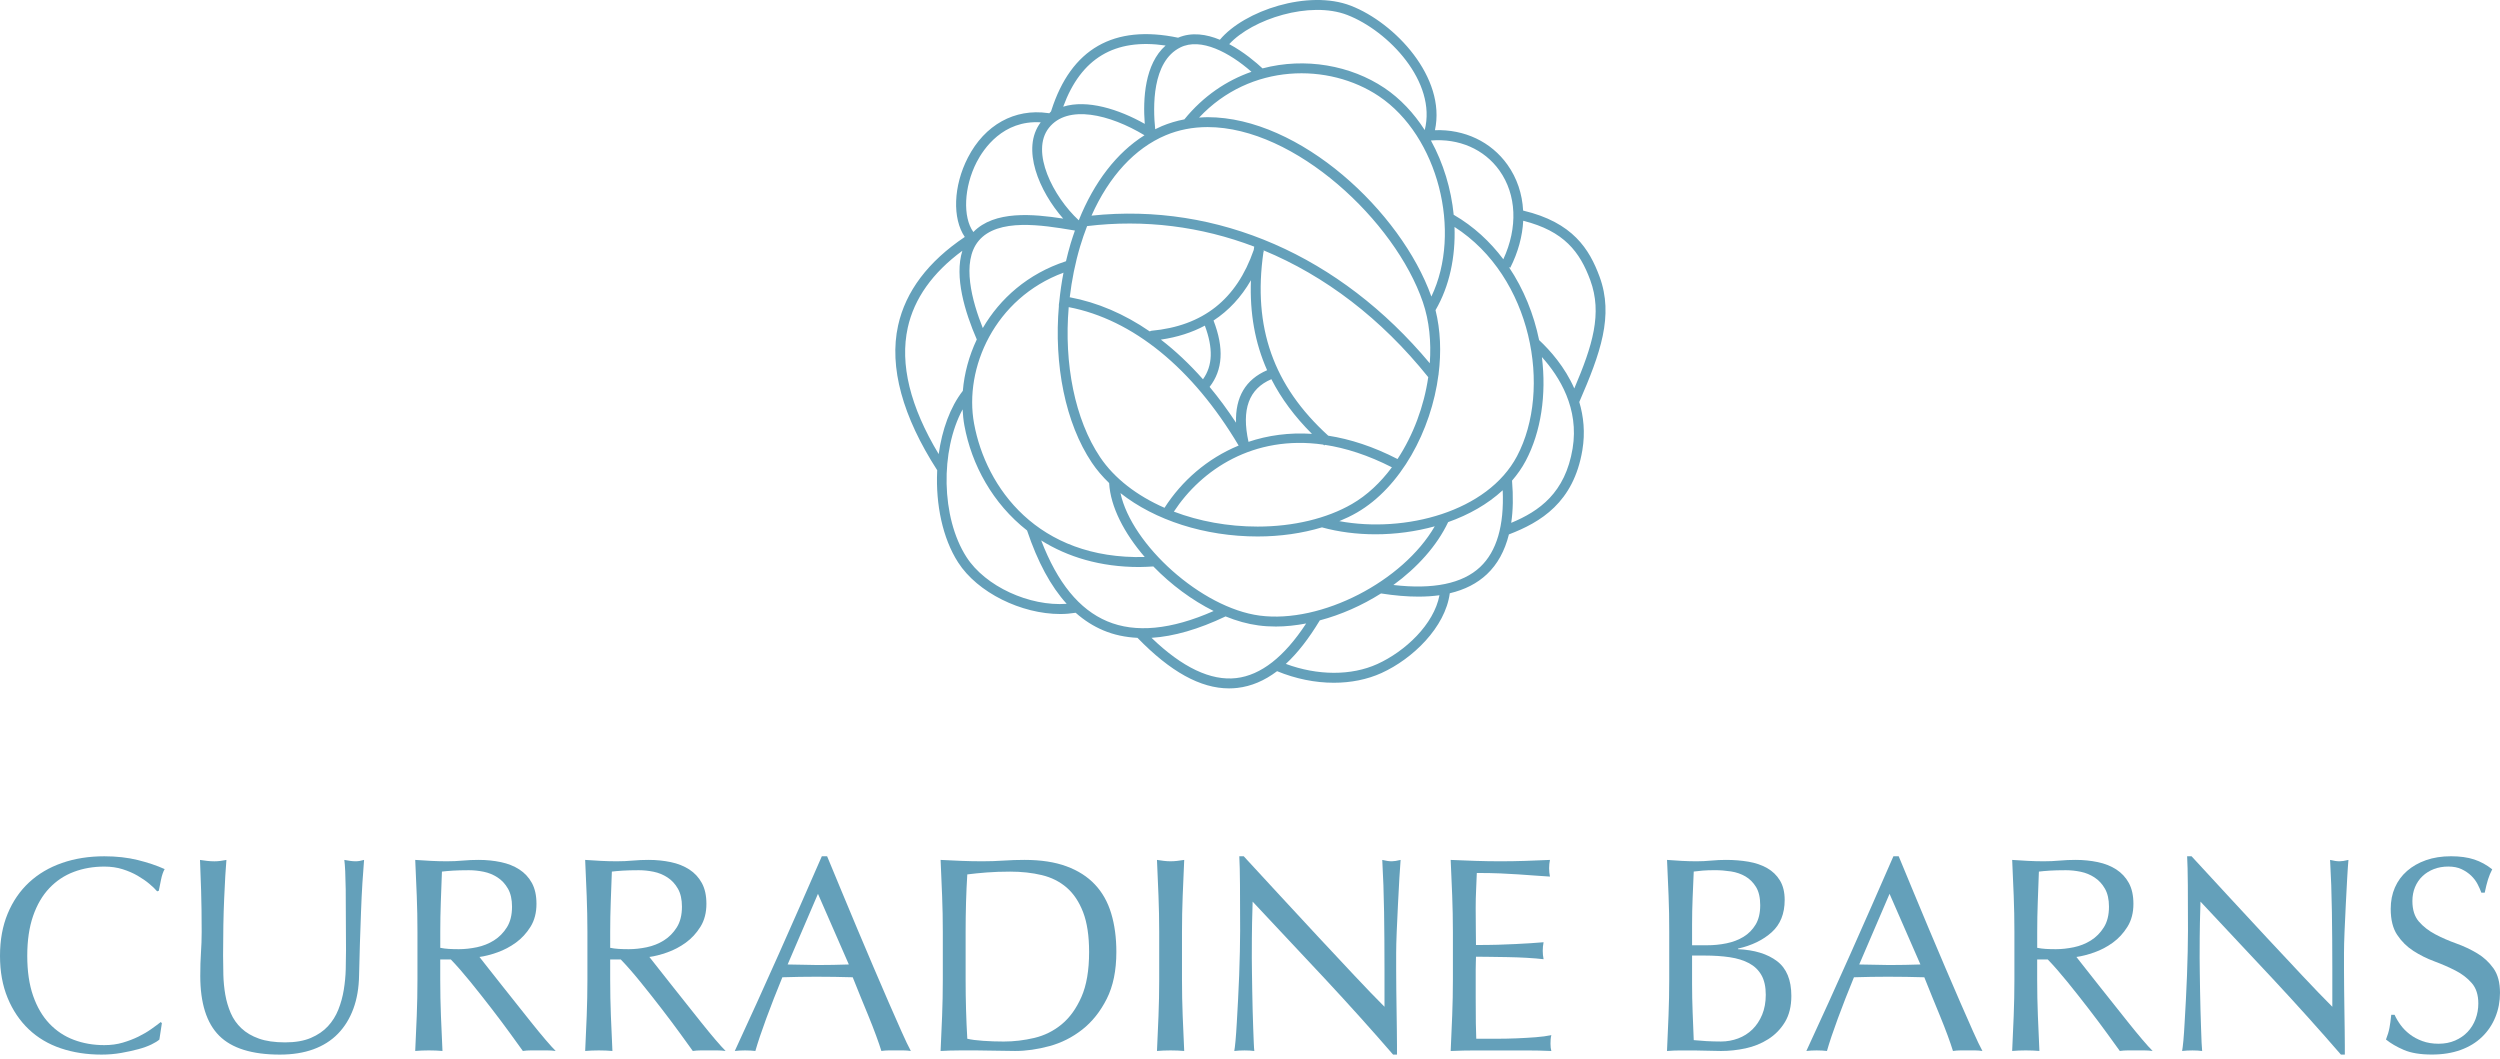 <?xml version="1.0" encoding="utf-8"?>
<!-- Generator: Adobe Illustrator 15.1.0, SVG Export Plug-In . SVG Version: 6.00 Build 0)  -->
<!DOCTYPE svg PUBLIC "-//W3C//DTD SVG 1.1//EN" "http://www.w3.org/Graphics/SVG/1.1/DTD/svg11.dtd">
<svg version="1.1" id="Layer_1" xmlns="http://www.w3.org/2000/svg" xmlns:xlink="http://www.w3.org/1999/xlink" x="0px" y="0px"
	 width="196px" height="83px" viewBox="0 0 196 83" enable-background="new 0 0 196 83" xml:space="preserve">
<g>
	<path fill="#64A0BA" d="M123.292,35.166c-0.579,3.476-2.604,4.908-4.813,5.825c0.148-0.98,0.164-2.088,0.065-3.309
		c0.412-0.479,0.779-0.995,1.074-1.555c1.205-2.275,1.63-5.196,1.268-8.133C122.27,29.531,123.815,32.023,123.292,35.166
		 M116.045,44.453c-1.389,1.306-3.681,1.773-6.804,1.411c1.872-1.367,3.412-3.067,4.294-4.931c1.621-0.574,3.098-1.405,4.277-2.497
		C117.932,41.206,117.344,43.232,116.045,44.453 M107.985,52.059c-2.048,0.931-4.686,0.911-7.176-0.009
		c0.92-0.85,1.804-1.986,2.663-3.413c1.665-0.44,3.309-1.169,4.8-2.111c1.063,0.166,2.036,0.249,2.93,0.249
		c0.587,0,1.139-0.036,1.653-0.108C112.421,48.954,110.164,51.071,107.985,52.059 M96.925,53.162
		c-1.996,0.231-4.234-0.832-6.646-3.156c1.747-0.11,3.687-0.67,5.806-1.679c0.861,0.35,1.728,0.594,2.57,0.705
		c0.448,0.061,0.906,0.088,1.373,0.088c0.777,0,1.574-0.088,2.375-0.24C100.691,51.497,98.854,52.938,96.925,53.162 M81.629,42.37
		c2.063,1.291,4.628,2.085,7.692,2.085c0.331,0,0.76-0.026,1.104-0.045c0,0-0.011-0.01,0.03,0.033
		c1.359,1.395,2.997,2.617,4.693,3.46c-3.323,1.47-6.132,1.74-8.348,0.803C84.61,47.78,82.911,45.699,81.629,42.37 M75.769,43.67
		c-1.995-3.105-2.05-8.342-0.301-11.574c0.024,0.426,0.063,0.847,0.139,1.257c0.565,3.084,2.216,6.121,4.915,8.237
		c0.83,2.473,1.858,4.377,3.106,5.75C80.714,47.553,77.25,45.979,75.769,43.67 M71.169,25.686c0.503-2.278,1.94-4.302,4.279-6.026
		c-0.638,2.047,0.198,4.802,1.132,6.953c-0.615,1.297-0.981,2.674-1.094,4.028c-0.997,1.28-1.628,3.055-1.893,4.96
		C71.354,31.88,70.536,28.548,71.169,25.686 M76.572,12.708c0.534-1.033,2.058-3.306,5.021-3.118
		c-1.566,2.057-0.111,5.422,1.762,7.548c-2.352-0.365-5.395-0.649-7.044,1.053C75.471,17.025,75.566,14.662,76.572,12.708
		 M91.384,3.569c-1.637,1.451-1.787,4.172-1.635,6.143c-2.046-1.155-4.518-1.93-6.394-1.348C84.75,4.563,87.385,2.984,91.384,3.569
		 M98.115,5.629c-1.936,0.675-3.763,1.889-5.26,3.729c-0.608,0.117-1.196,0.292-1.762,0.528c-0.178,0.076-0.353,0.159-0.525,0.246
		c-0.182-1.742-0.259-5.301,1.964-6.41C94.144,2.918,96.396,4.12,98.115,5.629 M105.627,1.174c3.236,1.254,7.028,5.255,6.072,9.024
		c-0.85-1.324-1.913-2.466-3.167-3.306c-2.629-1.76-6.195-2.415-9.55-1.53C98.486,4.9,97.523,4.076,96.371,3.46
		C98.187,1.487,102.703,0.045,105.627,1.174 M117.557,13.368c1.347,1.895,1.453,4.475,0.304,6.958
		c-1.037-1.378-2.325-2.578-3.878-3.48l-0.01,0.016c-0.199-2.042-0.814-4.072-1.789-5.848
		C114.373,10.835,116.361,11.69,117.557,13.368 M84.575,17.272c-2-1.848-3.813-5.387-2.341-7.25
		c1.469-1.859,4.771-1.062,7.494,0.582C87.557,11.968,85.783,14.263,84.575,17.272 M94.675,9.963
		c6.861,0,14.707,7.376,16.878,13.723c0.506,1.478,0.662,3.125,0.542,4.794c-7.043-8.436-16.624-12.618-26.521-11.574
		c1.373-3.08,3.39-5.281,5.823-6.304C92.404,10.179,93.51,9.963,94.675,9.963 M109.566,35.988c-1.894-0.976-3.715-1.564-5.433-1.831
		c-4.305-3.913-5.924-8.499-5.081-14.379c0.011-0.03,0.021-0.058,0.033-0.088l-0.021-0.006c0.002-0.018,0.004-0.035,0.008-0.053
		c4.813,1.991,9.228,5.354,12.902,9.938C111.644,31.854,110.798,34.115,109.566,35.988 M94.46,25.529
		c0.662,1.778,0.617,3.133-0.146,4.207c-1.05-1.187-2.153-2.227-3.301-3.11C92.298,26.439,93.446,26.071,94.46,25.529
		 M96.905,33.138c-0.661-1.001-1.351-1.942-2.072-2.806c1.039-1.334,1.141-3.042,0.308-5.202c1.19-0.78,2.168-1.834,2.932-3.159
		c-0.097,2.582,0.316,4.916,1.269,7.054C97.656,29.751,96.84,31.13,96.905,33.138 M97.882,34.64
		c-0.563-2.548,0.026-4.158,1.794-4.911c0.775,1.52,1.834,2.942,3.181,4.286C101.063,33.897,99.394,34.132,97.882,34.64
		 M84.683,19.315c0.164-0.549,0.348-1.079,0.545-1.589c4.501-0.544,8.941,0.025,13.102,1.61c-0.013,0.086-0.021,0.171-0.036,0.256
		c-1.345,3.887-3.975,5.965-8.034,6.342c-0.024,0.001-0.109,0.057-0.133,0.041c-1.986-1.364-4.091-2.265-6.259-2.67
		C84.027,21.961,84.294,20.619,84.683,19.315 M86.248,35.842c-1.98-2.951-2.84-7.323-2.461-11.763
		c5.025,0.966,9.718,4.783,13.323,10.853c-2.471,1.019-4.463,2.778-5.812,4.88C89.135,38.864,87.361,37.501,86.248,35.842
		 M98.601,41.284c-2.339,0-4.593-0.42-6.57-1.172c2.165-3.291,6.242-6.035,11.714-5.255c0.025,0.024,0.05,0.046,0.075,0.07
		l0.045-0.052c1.635,0.247,3.392,0.808,5.26,1.761c-0.891,1.196-1.946,2.194-3.13,2.876
		C104.021,40.655,101.395,41.284,98.601,41.284 M108.101,7.538c4.653,3.117,6.543,10.651,4.119,15.712
		c-2.384-6.679-10.32-14.063-17.545-14.063c-0.223,0-0.444,0.017-0.667,0.032C98.034,4.927,104.181,4.914,108.101,7.538
		 M76.725,18.881c1.509-1.808,5.017-1.227,7.337-0.842l0.211,0.035c-0.116,0.333-0.23,0.671-0.335,1.019
		c-0.136,0.458-0.255,0.922-0.365,1.387c-2.99,0.975-5.178,2.929-6.522,5.24C76.224,23.654,75.346,20.538,76.725,18.881
		 M76.368,33.212c-0.801-4.351,1.617-9.837,7.01-11.834c-0.146,0.748-0.253,1.502-0.329,2.256l-0.042,0.311
		c0.005,0.001,0.008,0.001,0.013,0.003c-0.405,4.636,0.5,9.222,2.583,12.327c0.38,0.567,0.84,1.1,1.354,1.597
		c0.1,1.857,1.183,3.936,2.79,5.797C81.346,43.887,77.29,38.223,76.368,33.212 M98.756,48.263
		c-4.571-0.604-10.037-5.557-10.911-9.604c2.69,2.124,6.601,3.401,10.756,3.401c1.779,0,3.498-0.25,5.041-0.714
		c1.312,0.362,2.742,0.543,4.198,0.543c1.559,0,3.143-0.211,4.644-0.626C109.995,45.569,103.603,48.902,98.756,48.263
		 M105.003,40.858c0.483-0.202,0.95-0.423,1.381-0.673c3.411-1.971,5.831-6.396,6.396-10.828l0.015-0.011
		c-0.004-0.005-0.005-0.009-0.011-0.014c0.219-1.72,0.153-3.44-0.239-5.017c1.104-1.893,1.572-4.189,1.489-6.522
		c6.09,3.906,7.665,12.74,4.899,17.972C116.623,40.131,110.146,41.81,105.003,40.858 M124.676,21.959
		c0.963,2.616,0.18,5.13-1.251,8.496c-0.739-1.681-1.881-2.972-2.758-3.792c-0.413-2.013-1.203-3.988-2.37-5.724l0.107,0.055
		c0.619-1.222,0.955-2.477,1.017-3.686C122.636,18.118,123.862,19.756,124.676,21.959 M125.405,21.69
		c-0.795-2.15-2.083-4.255-5.992-5.181c-0.069-1.308-0.478-2.541-1.226-3.592c-1.287-1.81-3.375-2.789-5.688-2.71
		c0.894-4.131-3.135-8.418-6.592-9.758c-3.331-1.288-8.351,0.378-10.268,2.667c-1.057-0.437-2.211-0.615-3.278-0.16
		c-5.042-1.052-8.386,0.862-9.934,5.701c-0.01,0.028-0.018,0.054-0.026,0.081L82.26,8.881c-0.031-0.006-0.064-0.011-0.095-0.015
		c-2.618-0.375-4.961,0.923-6.28,3.485c-1.152,2.232-1.227,4.79-0.246,6.226c-2.878,1.932-4.637,4.265-5.228,6.94
		c-0.721,3.263,0.354,7.142,3.066,11.348c0,0-0.001,0.02-0.004,0.098c-0.115,2.573,0.419,5.226,1.642,7.128
		c1.524,2.376,4.961,4.048,8.013,4.048c0.409,0,0.812-0.036,1.204-0.098c0.666,0.59,1.387,1.051,2.168,1.38
		c0.824,0.35,1.72,0.538,2.68,0.586c2.581,2.659,4.937,3.963,7.176,3.963c0.22,0,0.439-0.013,0.658-0.038
		c1.086-0.126,2.117-0.562,3.11-1.311c1.459,0.601,2.985,0.907,4.446,0.907c1.337,0,2.617-0.253,3.738-0.762
		c2.453-1.115,5.002-3.585,5.355-6.254c1.178-0.278,2.146-0.773,2.913-1.495c0.824-0.776,1.397-1.821,1.722-3.119
		c2.481-0.95,5.074-2.496,5.759-6.606c0.231-1.385,0.093-2.648-0.242-3.775C125.468,27.71,126.536,24.761,125.405,21.69"/>
	<path fill="#64A0BA" d="M11.873,81.885c-0.283,0.138-0.626,0.262-1.025,0.37S10,82.461,9.507,82.549
		c-0.494,0.087-1.011,0.131-1.548,0.131c-1.149,0-2.21-0.163-3.184-0.49s-1.813-0.825-2.519-1.493
		C1.552,80.027,0.999,79.21,0.6,78.242c-0.4-0.966-0.6-2.066-0.6-3.303c0-1.235,0.199-2.337,0.6-3.304
		c0.399-0.966,0.959-1.784,1.679-2.453c0.72-0.668,1.581-1.177,2.584-1.525c1.003-0.35,2.108-0.524,3.314-0.524
		c0.96,0,1.835,0.099,2.628,0.295c0.791,0.196,1.493,0.432,2.104,0.709c-0.117,0.203-0.212,0.479-0.284,0.828
		c-0.073,0.349-0.131,0.641-0.175,0.872l-0.13,0.044c-0.146-0.175-0.35-0.371-0.611-0.589c-0.261-0.218-0.566-0.429-0.915-0.633
		c-0.35-0.203-0.742-0.374-1.179-0.512C9.18,68.01,8.7,67.94,8.177,67.94c-0.858,0-1.653,0.138-2.387,0.414
		c-0.735,0.276-1.374,0.701-1.92,1.275c-0.545,0.574-0.97,1.302-1.275,2.181s-0.458,1.922-0.458,3.129
		c0,1.206,0.152,2.249,0.458,3.129s0.73,1.606,1.275,2.181c0.546,0.574,1.185,1,1.92,1.275c0.733,0.276,1.528,0.414,2.387,0.414
		c0.523,0,1.006-0.065,1.45-0.196c0.443-0.131,0.851-0.287,1.221-0.469c0.371-0.182,0.705-0.378,1.003-0.588
		c0.298-0.211,0.549-0.396,0.753-0.557l0.087,0.087l-0.196,1.287C12.363,81.619,12.156,81.746,11.873,81.885"/>
	<path fill="#64A0BA" d="M27.104,69.729c-0.015-1.119-0.052-1.89-0.109-2.312c0.159,0.028,0.313,0.054,0.458,0.076
		c0.145,0.021,0.29,0.032,0.436,0.032c0.189,0,0.407-0.036,0.654-0.108c-0.043,0.509-0.087,1.115-0.131,1.82
		s-0.08,1.461-0.109,2.268c-0.029,0.808-0.058,1.636-0.087,2.486s-0.051,1.676-0.065,2.475c-0.015,0.974-0.163,1.846-0.447,2.617
		c-0.283,0.77-0.687,1.424-1.21,1.962c-0.522,0.537-1.167,0.944-1.93,1.221s-1.639,0.414-2.627,0.414
		c-2.181,0-3.766-0.494-4.754-1.482s-1.482-2.552-1.482-4.688c0-0.683,0.018-1.289,0.054-1.82c0.037-0.53,0.056-1.071,0.056-1.624
		c0-1.222-0.016-2.304-0.044-3.249c-0.029-0.944-0.058-1.745-0.087-2.398c0.174,0.028,0.363,0.054,0.566,0.076
		c0.203,0.021,0.393,0.032,0.567,0.032c0.159,0,0.315-0.011,0.469-0.032c0.152-0.022,0.309-0.048,0.469-0.076
		c-0.029,0.32-0.059,0.738-0.088,1.253c-0.028,0.517-0.058,1.102-0.087,1.756s-0.051,1.359-0.065,2.115s-0.021,1.541-0.021,2.355
		c0,0.493,0.007,1.006,0.021,1.536c0.015,0.531,0.065,1.047,0.152,1.548c0.088,0.502,0.229,0.982,0.425,1.439
		c0.197,0.457,0.477,0.858,0.841,1.199c0.362,0.342,0.821,0.611,1.373,0.807c0.553,0.196,1.235,0.295,2.05,0.295
		c0.8,0,1.472-0.116,2.018-0.349c0.545-0.232,0.991-0.538,1.34-0.916s0.622-0.813,0.818-1.309c0.196-0.494,0.338-1.01,0.425-1.548
		c0.088-0.538,0.139-1.075,0.153-1.613c0.014-0.538,0.021-1.032,0.021-1.483C27.125,72.439,27.117,70.848,27.104,69.729"/>
	<path fill="#64A0BA" d="M32.674,70.241c-0.036-0.924-0.076-1.864-0.12-2.824c0.422,0.028,0.836,0.054,1.243,0.076
		c0.407,0.021,0.821,0.032,1.243,0.032s0.835-0.018,1.242-0.055c0.407-0.036,0.821-0.054,1.243-0.054
		c0.61,0,1.192,0.059,1.744,0.175c0.553,0.116,1.036,0.309,1.45,0.577c0.415,0.27,0.741,0.622,0.981,1.058
		c0.239,0.437,0.359,0.981,0.359,1.636c0,0.697-0.156,1.297-0.468,1.799c-0.313,0.501-0.695,0.915-1.146,1.242
		c-0.451,0.327-0.935,0.582-1.45,0.764s-0.984,0.302-1.406,0.359c0.174,0.219,0.414,0.523,0.72,0.916
		c0.305,0.393,0.646,0.826,1.025,1.298c0.377,0.472,0.77,0.966,1.177,1.482c0.407,0.516,0.8,1.011,1.178,1.482
		c0.378,0.473,0.734,0.905,1.068,1.298s0.603,0.69,0.807,0.894c-0.218-0.029-0.436-0.044-0.654-0.044h-0.653h-0.633
		c-0.218,0-0.429,0.015-0.633,0.044c-0.218-0.306-0.549-0.763-0.992-1.373s-0.934-1.266-1.472-1.963s-1.087-1.392-1.646-2.082
		c-0.561-0.69-1.072-1.276-1.537-1.756h-0.829v1.592c0,0.96,0.019,1.904,0.055,2.835c0.035,0.931,0.076,1.846,0.12,2.747
		c-0.335-0.029-0.69-0.044-1.068-0.044c-0.379,0-0.734,0.015-1.069,0.044c0.044-0.901,0.084-1.816,0.12-2.747
		s0.055-1.875,0.055-2.835v-3.75C32.729,72.104,32.71,71.164,32.674,70.241 M35.182,74.395c0.24,0.015,0.505,0.021,0.796,0.021
		c0.45,0,0.919-0.051,1.406-0.152c0.486-0.102,0.934-0.28,1.341-0.534c0.407-0.255,0.744-0.597,1.014-1.025
		c0.27-0.428,0.404-0.97,0.404-1.624c0-0.566-0.106-1.035-0.316-1.406c-0.211-0.371-0.484-0.665-0.818-0.883
		c-0.334-0.219-0.697-0.367-1.09-0.447s-0.777-0.12-1.155-0.12c-0.509,0-0.931,0.011-1.265,0.033
		c-0.335,0.021-0.618,0.047-0.851,0.075c-0.029,0.8-0.059,1.593-0.088,2.377c-0.028,0.785-0.043,1.57-0.043,2.355v1.243
		C34.72,74.351,34.941,74.38,35.182,74.395"/>
	<path fill="#64A0BA" d="M45.997,70.241c-0.037-0.924-0.077-1.864-0.12-2.824c0.421,0.028,0.835,0.054,1.242,0.076
		c0.407,0.021,0.821,0.032,1.243,0.032s0.836-0.018,1.243-0.055c0.407-0.036,0.82-0.054,1.243-0.054
		c0.609,0,1.191,0.059,1.744,0.175c0.552,0.116,1.035,0.309,1.45,0.577c0.414,0.27,0.74,0.622,0.98,1.058
		c0.24,0.437,0.36,0.981,0.36,1.636c0,0.697-0.156,1.297-0.469,1.799c-0.313,0.501-0.695,0.915-1.146,1.242
		s-0.934,0.582-1.449,0.764c-0.517,0.182-0.985,0.302-1.407,0.359c0.175,0.219,0.415,0.523,0.721,0.916
		c0.305,0.393,0.646,0.826,1.024,1.298c0.378,0.472,0.77,0.966,1.177,1.482c0.407,0.516,0.8,1.011,1.178,1.482
		c0.378,0.473,0.734,0.905,1.068,1.298c0.335,0.393,0.604,0.69,0.807,0.894c-0.218-0.029-0.436-0.044-0.653-0.044H55.58h-0.633
		c-0.218,0-0.429,0.015-0.632,0.044c-0.219-0.306-0.549-0.763-0.992-1.373c-0.444-0.61-0.935-1.266-1.472-1.963
		c-0.538-0.697-1.087-1.392-1.646-2.082s-1.072-1.276-1.537-1.756h-0.829v1.592c0,0.96,0.019,1.904,0.055,2.835
		s0.076,1.846,0.12,2.747c-0.334-0.029-0.69-0.044-1.068-0.044s-0.734,0.015-1.068,0.044c0.043-0.901,0.083-1.816,0.12-2.747
		c0.035-0.931,0.055-1.875,0.055-2.835v-3.75C46.052,72.104,46.032,71.164,45.997,70.241 M48.504,74.395
		c0.24,0.015,0.505,0.021,0.796,0.021c0.451,0,0.92-0.051,1.406-0.152c0.487-0.102,0.934-0.28,1.341-0.534
		c0.407-0.255,0.745-0.597,1.014-1.025c0.27-0.428,0.404-0.97,0.404-1.624c0-0.566-0.105-1.035-0.316-1.406
		s-0.483-0.665-0.818-0.883c-0.334-0.219-0.696-0.367-1.09-0.447c-0.392-0.08-0.777-0.12-1.155-0.12
		c-0.509,0-0.931,0.011-1.265,0.033c-0.335,0.021-0.618,0.047-0.851,0.075c-0.029,0.8-0.059,1.593-0.087,2.377
		c-0.029,0.785-0.044,1.57-0.044,2.355v1.243C48.042,74.351,48.265,74.38,48.504,74.395"/>
	<path fill="#64A0BA" d="M71.41,82.396c-0.204-0.029-0.396-0.044-0.578-0.044h-0.578h-0.578c-0.182,0-0.374,0.015-0.577,0.044
		c-0.103-0.334-0.24-0.737-0.415-1.21c-0.174-0.473-0.366-0.967-0.577-1.483c-0.211-0.515-0.426-1.038-0.644-1.569
		c-0.219-0.53-0.422-1.036-0.61-1.516c-0.466-0.014-0.938-0.024-1.418-0.032c-0.479-0.008-0.959-0.011-1.438-0.011
		c-0.45,0-0.895,0.003-1.33,0.011c-0.437,0.008-0.88,0.019-1.33,0.032c-0.466,1.134-0.887,2.213-1.265,3.238
		c-0.378,1.024-0.661,1.871-0.851,2.54c-0.247-0.029-0.516-0.044-0.807-0.044s-0.561,0.015-0.807,0.044
		c1.178-2.544,2.325-5.073,3.445-7.588c1.119-2.515,2.246-5.073,3.379-7.676h0.415c0.349,0.844,0.727,1.756,1.134,2.737
		c0.406,0.981,0.82,1.973,1.242,2.977c0.422,1.002,0.843,1.998,1.265,2.986c0.422,0.989,0.818,1.908,1.188,2.759
		c0.371,0.85,0.706,1.609,1.004,2.278C70.977,81.539,71.22,82.048,71.41,82.396 M61.75,75.615c0.378,0,0.771,0.008,1.178,0.021
		c0.406,0.015,0.799,0.022,1.177,0.022c0.407,0,0.814-0.004,1.222-0.012c0.406-0.007,0.813-0.018,1.222-0.032l-2.421-5.538
		L61.75,75.615z"/>
	<path fill="#64A0BA" d="M73.862,70.241c-0.036-0.924-0.076-1.865-0.119-2.824c0.552,0.028,1.101,0.054,1.646,0.076
		s1.094,0.032,1.646,0.032c0.552,0,1.101-0.018,1.646-0.055c0.545-0.036,1.094-0.054,1.646-0.054c1.279,0,2.373,0.167,3.282,0.502
		c0.908,0.334,1.653,0.81,2.234,1.428c0.582,0.618,1.007,1.373,1.275,2.268c0.27,0.894,0.404,1.9,0.404,3.02
		c0,1.454-0.251,2.679-0.753,3.675c-0.502,0.995-1.142,1.799-1.919,2.409s-1.635,1.043-2.572,1.297
		c-0.938,0.255-1.836,0.382-2.693,0.382c-0.494,0-0.981-0.008-1.461-0.021c-0.479-0.015-0.967-0.022-1.461-0.022h-1.461
		c-0.479,0-0.967,0.015-1.46,0.044c0.043-0.901,0.083-1.816,0.119-2.747s0.055-1.875,0.055-2.835v-3.75
		C73.917,72.104,73.898,71.164,73.862,70.241 M75.836,81.437c0.306,0.074,0.719,0.128,1.243,0.164
		c0.523,0.036,1.061,0.055,1.613,0.055c0.8,0,1.599-0.095,2.398-0.283c0.799-0.189,1.516-0.546,2.148-1.069
		c0.632-0.522,1.147-1.238,1.547-2.147c0.4-0.908,0.601-2.082,0.601-3.521c0-1.265-0.157-2.304-0.469-3.118
		c-0.313-0.813-0.742-1.456-1.287-1.93c-0.546-0.472-1.196-0.799-1.951-0.98c-0.756-0.182-1.585-0.273-2.486-0.273
		c-0.653,0-1.265,0.022-1.831,0.065c-0.567,0.044-1.076,0.096-1.526,0.153c-0.044,0.697-0.076,1.429-0.099,2.191
		c-0.021,0.763-0.032,1.537-0.032,2.322v3.75C75.705,78.385,75.748,79.926,75.836,81.437"/>
	<path fill="#64A0BA" d="M90.826,70.241c-0.036-0.924-0.076-1.865-0.119-2.824c0.188,0.028,0.37,0.054,0.544,0.076
		c0.175,0.021,0.35,0.032,0.523,0.032c0.175,0,0.349-0.011,0.523-0.032c0.175-0.022,0.356-0.048,0.545-0.076
		c-0.043,0.959-0.083,1.9-0.119,2.824c-0.037,0.923-0.055,1.863-0.055,2.823v3.75c0,0.96,0.018,1.904,0.055,2.835
		c0.036,0.931,0.076,1.846,0.119,2.747c-0.334-0.029-0.69-0.044-1.068-0.044s-0.733,0.015-1.067,0.044
		c0.043-0.901,0.083-1.816,0.119-2.747s0.055-1.875,0.055-2.835v-3.75C90.881,72.104,90.862,71.164,90.826,70.241"/>
	<path fill="#64A0BA" d="M103.877,76.738c-1.89-2.028-3.78-4.045-5.67-6.051c-0.015,0.407-0.029,0.952-0.044,1.636
		c-0.014,0.683-0.021,1.613-0.021,2.791c0,0.305,0.004,0.683,0.012,1.133c0.007,0.451,0.014,0.924,0.021,1.418
		c0.007,0.494,0.018,0.995,0.032,1.504c0.015,0.51,0.029,0.981,0.044,1.418c0.014,0.437,0.028,0.817,0.044,1.145
		c0.014,0.327,0.028,0.549,0.044,0.665c-0.233-0.029-0.488-0.044-0.764-0.044c-0.291,0-0.561,0.015-0.808,0.044
		c0.029-0.146,0.063-0.414,0.099-0.807s0.068-0.861,0.099-1.406c0.028-0.545,0.062-1.138,0.098-1.777s0.065-1.278,0.088-1.919
		c0.021-0.639,0.039-1.265,0.055-1.875c0.013-0.61,0.021-1.155,0.021-1.636c0-1.396-0.004-2.595-0.012-3.597
		c-0.007-1.004-0.025-1.753-0.054-2.247h0.349c0.887,0.96,1.835,1.988,2.846,3.086c1.01,1.098,2.013,2.181,3.009,3.248
		c0.995,1.069,1.94,2.079,2.835,3.031c0.894,0.952,1.675,1.763,2.344,2.432v-2.966c0-1.526-0.011-3.013-0.032-4.459
		c-0.022-1.445-0.07-2.809-0.143-4.088c0.291,0.072,0.538,0.108,0.741,0.108c0.175,0,0.406-0.036,0.697-0.108
		c-0.028,0.32-0.061,0.799-0.097,1.438c-0.038,0.64-0.074,1.323-0.109,2.05c-0.036,0.728-0.069,1.439-0.099,2.137
		c-0.029,0.698-0.043,1.258-0.043,1.679v1.31c0,0.494,0.003,1.01,0.01,1.548c0.008,0.537,0.016,1.079,0.022,1.624
		s0.014,1.054,0.021,1.526s0.011,0.883,0.011,1.231v0.72h-0.305C107.547,80.747,105.766,78.766,103.877,76.738"/>
	<path fill="#64A0BA" d="M113.852,70.208c-0.036-0.931-0.076-1.861-0.119-2.791c0.654,0.028,1.304,0.054,1.951,0.076
		c0.646,0.021,1.298,0.032,1.951,0.032c0.654,0,1.301-0.011,1.941-0.032c0.639-0.022,1.286-0.048,1.94-0.076
		c-0.044,0.218-0.065,0.436-0.065,0.653c0,0.219,0.021,0.437,0.065,0.654c-0.467-0.028-0.891-0.058-1.276-0.087
		c-0.385-0.028-0.792-0.058-1.221-0.087s-0.897-0.055-1.406-0.076c-0.51-0.022-1.119-0.033-1.831-0.033
		c-0.016,0.465-0.033,0.908-0.055,1.33c-0.022,0.422-0.033,0.901-0.033,1.439c0,0.566,0.003,1.119,0.011,1.657
		c0.007,0.537,0.012,0.944,0.012,1.221c0.639,0,1.213-0.007,1.722-0.021s0.975-0.032,1.396-0.055
		c0.422-0.021,0.811-0.044,1.167-0.065c0.355-0.021,0.693-0.047,1.014-0.076c-0.043,0.218-0.065,0.443-0.065,0.676
		c0,0.218,0.022,0.437,0.065,0.654c-0.378-0.044-0.818-0.079-1.319-0.109c-0.501-0.028-1.002-0.047-1.504-0.055
		c-0.502-0.007-0.975-0.014-1.418-0.021c-0.443-0.007-0.796-0.011-1.057-0.011c0,0.131-0.005,0.272-0.012,0.425
		c-0.008,0.152-0.011,0.346-0.011,0.578v0.851v1.308c0,0.829,0.003,1.513,0.011,2.05c0.007,0.538,0.018,0.945,0.033,1.221h1.525
		c0.553,0,1.095-0.011,1.625-0.032c0.531-0.021,1.032-0.051,1.505-0.087c0.472-0.037,0.883-0.091,1.232-0.164
		c-0.03,0.102-0.049,0.215-0.056,0.338c-0.007,0.124-0.011,0.236-0.011,0.339c0,0.232,0.022,0.421,0.066,0.566
		c-0.654-0.029-1.306-0.044-1.952-0.044H117.7h-1.983c-0.655,0-1.316,0.015-1.984,0.044c0.043-0.93,0.083-1.857,0.119-2.78
		s0.055-1.864,0.055-2.823v-3.751C113.906,72.083,113.888,71.138,113.852,70.208"/>
	<path fill="#64A0BA" d="M130.816,70.208c-0.036-0.931-0.076-1.86-0.12-2.791c0.378,0.028,0.764,0.054,1.155,0.076
		c0.393,0.021,0.777,0.032,1.156,0.032c0.378,0,0.763-0.018,1.155-0.055c0.393-0.036,0.777-0.054,1.155-0.054
		c0.625,0,1.214,0.048,1.767,0.142c0.552,0.095,1.039,0.262,1.461,0.501c0.421,0.24,0.756,0.563,1.003,0.971
		s0.371,0.916,0.371,1.526c0,1.075-0.338,1.919-1.015,2.529c-0.676,0.61-1.559,1.04-2.648,1.286v0.044
		c1.293,0.059,2.314,0.37,3.063,0.938c0.748,0.566,1.123,1.476,1.123,2.726c0,0.814-0.168,1.497-0.502,2.05
		c-0.335,0.553-0.771,0.999-1.309,1.341c-0.538,0.342-1.13,0.581-1.777,0.72c-0.646,0.139-1.29,0.207-1.929,0.207
		c-0.35,0-0.702-0.008-1.058-0.021c-0.356-0.015-0.709-0.022-1.058-0.022h-1.058c-0.356,0-0.709,0.015-1.058,0.044
		c0.044-0.93,0.084-1.857,0.12-2.78s0.055-1.864,0.055-2.823v-3.751C130.871,72.083,130.853,71.138,130.816,70.208 M135.351,73.958
		c0.502-0.102,0.949-0.273,1.342-0.512c0.393-0.24,0.708-0.56,0.949-0.96c0.239-0.399,0.359-0.905,0.359-1.516
		c0-0.597-0.109-1.071-0.327-1.429c-0.219-0.355-0.494-0.632-0.829-0.828c-0.334-0.195-0.712-0.327-1.134-0.393
		c-0.421-0.064-0.843-0.098-1.265-0.098c-0.378,0-0.697,0.011-0.959,0.033c-0.262,0.021-0.495,0.047-0.698,0.075
		c-0.029,0.698-0.058,1.389-0.087,2.071c-0.029,0.685-0.043,1.374-0.043,2.072v1.635h1.177
		C134.345,74.11,134.85,74.06,135.351,73.958 M132.702,79.344c0.029,0.728,0.058,1.461,0.087,2.202
		c0.276,0.029,0.604,0.055,0.981,0.077c0.378,0.021,0.764,0.032,1.156,0.032c0.465,0,0.911-0.08,1.341-0.24
		c0.429-0.16,0.803-0.396,1.122-0.708c0.32-0.313,0.574-0.698,0.764-1.155c0.188-0.459,0.283-0.979,0.283-1.56
		c0-0.625-0.112-1.137-0.338-1.537s-0.549-0.712-0.97-0.938c-0.422-0.226-0.928-0.382-1.516-0.47
		c-0.588-0.087-1.247-0.131-1.974-0.131h-0.98v2.225C132.659,77.883,132.673,78.617,132.702,79.344"/>
	<path fill="#64A0BA" d="M155.422,82.396c-0.203-0.029-0.396-0.044-0.577-0.044h-0.578h-0.578c-0.182,0-0.374,0.015-0.577,0.044
		c-0.103-0.334-0.24-0.737-0.414-1.21c-0.175-0.473-0.368-0.967-0.579-1.483c-0.21-0.515-0.425-1.038-0.643-1.569
		c-0.219-0.53-0.422-1.036-0.61-1.516c-0.466-0.014-0.938-0.024-1.417-0.032c-0.48-0.008-0.96-0.011-1.44-0.011
		c-0.449,0-0.894,0.003-1.329,0.011c-0.437,0.008-0.88,0.019-1.33,0.032c-0.466,1.134-0.887,2.213-1.265,3.238
		c-0.379,1.024-0.661,1.871-0.851,2.54c-0.247-0.029-0.516-0.044-0.807-0.044s-0.56,0.015-0.808,0.044
		c1.178-2.544,2.327-5.073,3.446-7.588s2.245-5.073,3.379-7.676h0.415c0.349,0.844,0.727,1.756,1.134,2.737
		c0.406,0.981,0.82,1.973,1.242,2.977c0.422,1.002,0.844,1.998,1.265,2.986c0.422,0.989,0.817,1.908,1.188,2.759
		c0.371,0.85,0.705,1.609,1.003,2.278S155.232,82.048,155.422,82.396 M145.763,75.615c0.378,0,0.771,0.008,1.177,0.021
		c0.407,0.015,0.801,0.022,1.178,0.022c0.407,0,0.814-0.004,1.222-0.012c0.406-0.007,0.814-0.018,1.221-0.032l-2.42-5.538
		L145.763,75.615z"/>
	<path fill="#64A0BA" d="M157.875,70.241c-0.037-0.924-0.076-1.864-0.12-2.824c0.422,0.028,0.837,0.054,1.243,0.076
		c0.406,0.021,0.821,0.032,1.242,0.032c0.423,0,0.837-0.018,1.244-0.055c0.407-0.036,0.82-0.054,1.243-0.054
		c0.609,0,1.191,0.059,1.744,0.175c0.552,0.116,1.035,0.309,1.449,0.577c0.415,0.27,0.741,0.622,0.981,1.058
		c0.239,0.437,0.359,0.981,0.359,1.636c0,0.697-0.156,1.297-0.469,1.799c-0.313,0.501-0.694,0.915-1.144,1.242
		c-0.451,0.327-0.935,0.582-1.451,0.764c-0.516,0.182-0.984,0.302-1.406,0.359c0.175,0.219,0.415,0.523,0.72,0.916
		c0.306,0.393,0.646,0.826,1.024,1.298s0.771,0.966,1.178,1.482c0.407,0.516,0.8,1.011,1.178,1.482
		c0.378,0.473,0.733,0.905,1.068,1.298c0.334,0.393,0.603,0.69,0.807,0.894c-0.218-0.029-0.437-0.044-0.654-0.044h-0.654h-0.632
		c-0.219,0-0.429,0.015-0.632,0.044c-0.219-0.306-0.55-0.763-0.993-1.373s-0.934-1.266-1.472-1.963s-1.087-1.392-1.646-2.082
		c-0.56-0.69-1.072-1.276-1.538-1.756h-0.829v1.592c0,0.96,0.019,1.904,0.056,2.835c0.035,0.931,0.076,1.846,0.119,2.747
		c-0.334-0.029-0.69-0.044-1.068-0.044s-0.733,0.015-1.068,0.044c0.044-0.901,0.083-1.816,0.12-2.747
		c0.036-0.931,0.055-1.875,0.055-2.835v-3.75C157.93,72.104,157.911,71.164,157.875,70.241 M160.383,74.395
		c0.239,0.015,0.505,0.021,0.796,0.021c0.449,0,0.919-0.051,1.406-0.152s0.934-0.28,1.342-0.534
		c0.406-0.255,0.744-0.597,1.013-1.025c0.27-0.428,0.404-0.97,0.404-1.624c0-0.566-0.106-1.035-0.316-1.406
		c-0.211-0.371-0.483-0.665-0.818-0.883c-0.334-0.219-0.697-0.367-1.09-0.447c-0.392-0.08-0.777-0.12-1.156-0.12
		c-0.509,0-0.93,0.011-1.264,0.033c-0.335,0.021-0.619,0.047-0.851,0.075c-0.029,0.8-0.059,1.593-0.088,2.377
		c-0.029,0.785-0.044,1.57-0.044,2.355v1.243C159.921,74.351,160.144,74.38,160.383,74.395"/>
	<path fill="#64A0BA" d="M178.186,76.738c-1.89-2.028-3.779-4.045-5.668-6.051c-0.016,0.407-0.03,0.952-0.044,1.636
		c-0.015,0.683-0.022,1.613-0.022,2.791c0,0.305,0.004,0.683,0.012,1.133c0.007,0.451,0.014,0.924,0.021,1.418
		c0.007,0.494,0.018,0.995,0.033,1.504c0.014,0.51,0.028,0.981,0.044,1.418c0.014,0.437,0.028,0.817,0.042,1.145
		c0.016,0.327,0.029,0.549,0.044,0.665c-0.232-0.029-0.487-0.044-0.763-0.044c-0.291,0-0.56,0.015-0.807,0.044
		c0.028-0.146,0.062-0.414,0.099-0.807c0.036-0.393,0.068-0.861,0.097-1.406c0.029-0.545,0.063-1.138,0.099-1.777
		s0.065-1.278,0.087-1.919c0.022-0.639,0.04-1.265,0.056-1.875c0.014-0.61,0.021-1.155,0.021-1.636c0-1.396-0.004-2.595-0.011-3.597
		c-0.008-1.004-0.026-1.753-0.055-2.247h0.349c0.887,0.96,1.835,1.988,2.846,3.086s2.013,2.181,3.009,3.248
		c0.996,1.069,1.941,2.079,2.835,3.031s1.675,1.763,2.344,2.432v-2.966c0-1.526-0.012-3.013-0.033-4.459
		c-0.021-1.445-0.068-2.809-0.142-4.088c0.291,0.072,0.537,0.108,0.742,0.108c0.174,0,0.406-0.036,0.697-0.108
		c-0.029,0.32-0.063,0.799-0.099,1.438s-0.072,1.323-0.108,2.05c-0.037,0.728-0.069,1.439-0.099,2.137
		c-0.029,0.698-0.043,1.258-0.043,1.679v1.31c0,0.494,0.003,1.01,0.011,1.548c0.008,0.537,0.015,1.079,0.021,1.624
		c0.008,0.545,0.015,1.054,0.022,1.526c0.007,0.473,0.011,0.883,0.011,1.231v0.72h-0.306
		C181.856,80.747,180.075,78.766,178.186,76.738"/>
	<path fill="#64A0BA" d="M188.205,80.357c0.196,0.27,0.437,0.513,0.72,0.73c0.283,0.219,0.614,0.396,0.992,0.535
		c0.378,0.138,0.8,0.207,1.265,0.207c0.479,0,0.912-0.084,1.297-0.251c0.386-0.167,0.713-0.393,0.982-0.677
		c0.268-0.283,0.476-0.617,0.621-1.002c0.145-0.386,0.218-0.797,0.218-1.232c0-0.668-0.171-1.199-0.512-1.592
		c-0.343-0.393-0.768-0.72-1.276-0.981s-1.058-0.501-1.646-0.72c-0.59-0.218-1.139-0.49-1.647-0.817s-0.934-0.745-1.274-1.254
		c-0.342-0.509-0.513-1.191-0.513-2.05c0-0.61,0.108-1.166,0.327-1.668c0.218-0.501,0.534-0.934,0.948-1.297
		c0.415-0.363,0.912-0.647,1.493-0.851s1.235-0.306,1.962-0.306c0.698,0,1.302,0.084,1.811,0.251
		c0.509,0.168,0.981,0.425,1.417,0.774c-0.131,0.247-0.239,0.509-0.327,0.784c-0.087,0.277-0.174,0.626-0.262,1.048h-0.262
		c-0.072-0.204-0.17-0.426-0.294-0.665c-0.124-0.24-0.291-0.462-0.501-0.666c-0.212-0.203-0.462-0.374-0.753-0.512
		s-0.64-0.207-1.046-0.207c-0.407,0-0.782,0.065-1.123,0.196c-0.342,0.131-0.641,0.315-0.895,0.556
		c-0.254,0.239-0.45,0.527-0.589,0.861c-0.138,0.335-0.206,0.698-0.206,1.09c0,0.684,0.17,1.221,0.512,1.614
		c0.342,0.392,0.767,0.723,1.275,0.991c0.509,0.271,1.058,0.51,1.646,0.72c0.589,0.211,1.137,0.469,1.646,0.774
		c0.509,0.305,0.936,0.698,1.276,1.177c0.341,0.48,0.512,1.12,0.512,1.92c0,0.669-0.119,1.301-0.359,1.896
		c-0.24,0.597-0.589,1.116-1.047,1.56c-0.457,0.443-1.018,0.784-1.678,1.024c-0.663,0.239-1.415,0.36-2.258,0.36
		c-0.901,0-1.632-0.121-2.191-0.36c-0.56-0.24-1.028-0.513-1.406-0.817c0.131-0.335,0.222-0.636,0.272-0.905
		c0.051-0.269,0.099-0.614,0.142-1.035h0.262C187.853,79.824,188.009,80.089,188.205,80.357"/>
</g>
</svg>
